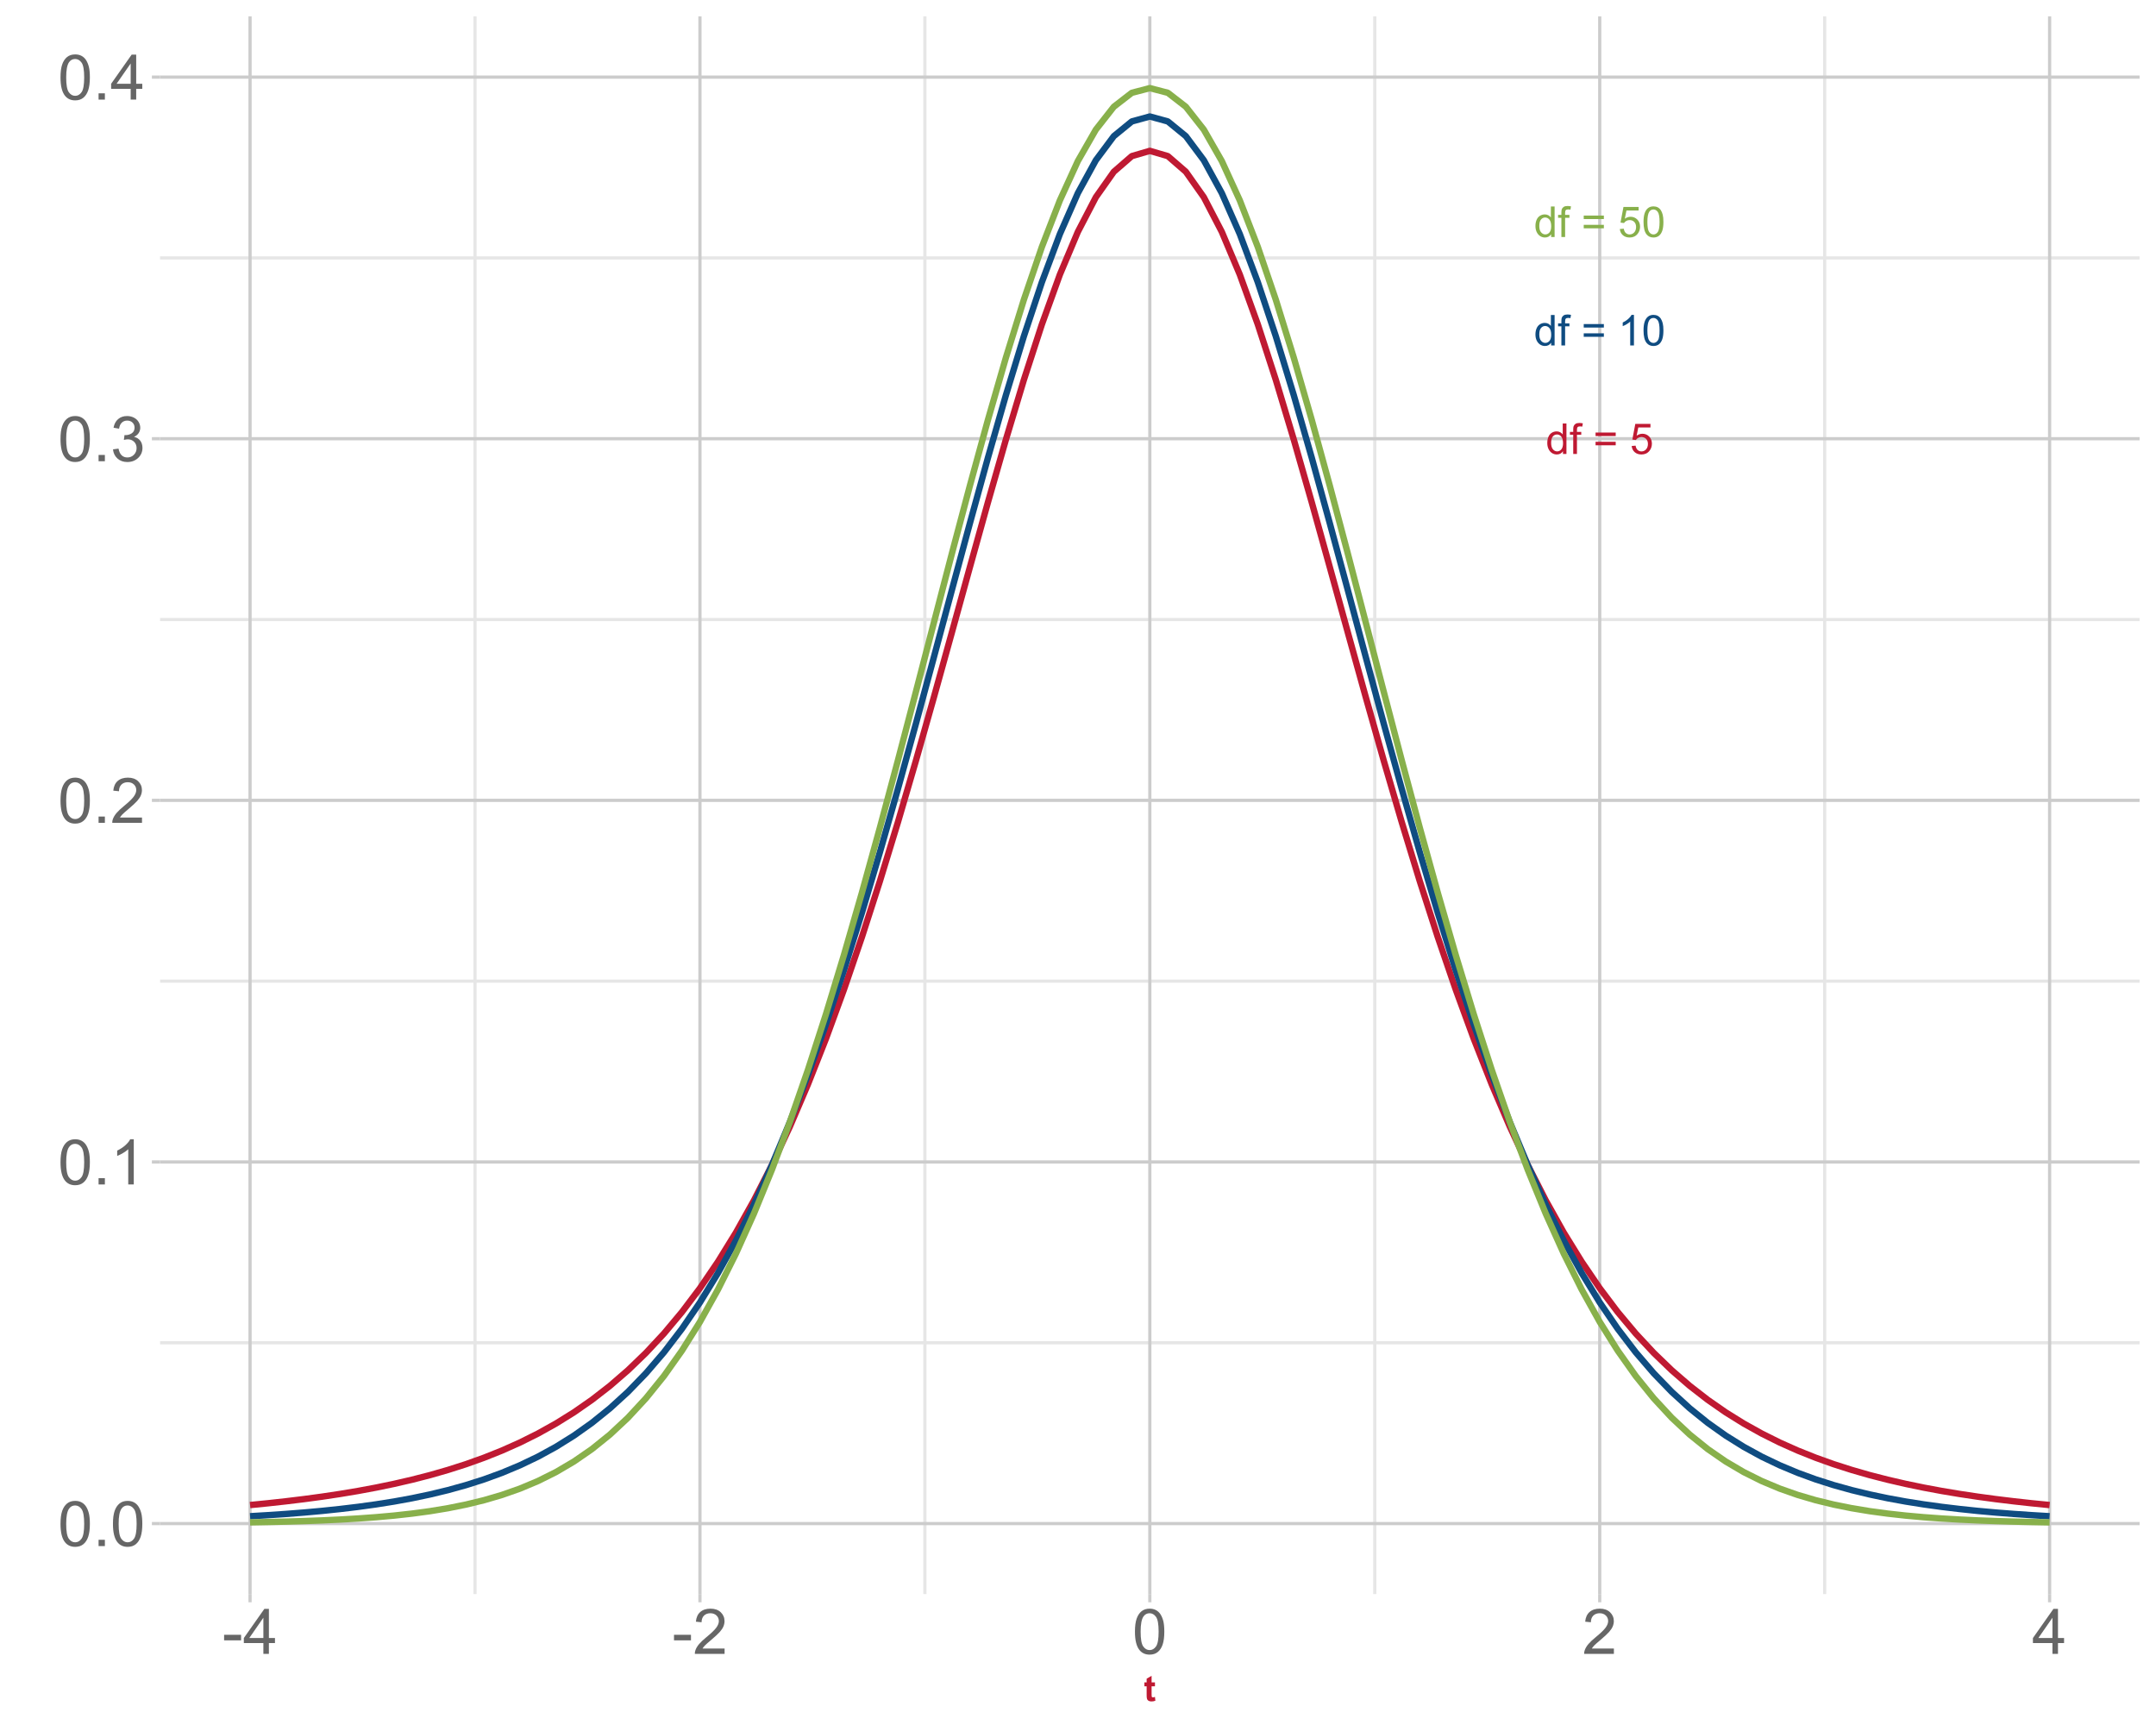 <?xml version="1.0" encoding="UTF-8"?>
<svg xmlns="http://www.w3.org/2000/svg" xmlns:xlink="http://www.w3.org/1999/xlink" width="720pt" height="576pt" viewBox="0 0 720 576" version="1.1">
<defs>
<g>
<symbol overflow="visible" id="glyph0-0">
<path style="stroke:none;" d="M 1.777 0 L 1.777 -8.891 L 8.891 -8.891 L 8.891 0 Z M 2 -0.223 L 8.668 -0.223 L 8.668 -8.668 L 2 -8.668 Z M 2 -0.223 "/>
</symbol>
<symbol overflow="visible" id="glyph0-1">
<path style="stroke:none;" d="M 5.723 0 L 5.723 -0.93 C 5.254 -0.199 4.566 0.164 3.66 0.168 C 3.07 0.164 2.531 0.004 2.039 -0.316 C 1.547 -0.641 1.164 -1.094 0.891 -1.676 C 0.617 -2.258 0.48 -2.926 0.484 -3.68 C 0.48 -4.414 0.602 -5.082 0.852 -5.684 C 1.094 -6.285 1.465 -6.742 1.957 -7.062 C 2.449 -7.379 2.996 -7.539 3.605 -7.543 C 4.047 -7.539 4.445 -7.445 4.793 -7.262 C 5.137 -7.07 5.418 -6.828 5.641 -6.531 L 5.641 -10.184 L 6.883 -10.184 L 6.883 0 Z M 1.77 -3.68 C 1.77 -2.734 1.969 -2.027 2.367 -1.562 C 2.766 -1.094 3.234 -0.859 3.777 -0.863 C 4.32 -0.859 4.785 -1.082 5.172 -1.531 C 5.551 -1.977 5.742 -2.66 5.746 -3.578 C 5.742 -4.582 5.547 -5.32 5.16 -5.797 C 4.77 -6.266 4.289 -6.504 3.723 -6.508 C 3.164 -6.504 2.699 -6.277 2.328 -5.828 C 1.953 -5.371 1.77 -4.656 1.77 -3.68 Z M 1.77 -3.68 "/>
</symbol>
<symbol overflow="visible" id="glyph0-2">
<path style="stroke:none;" d="M 1.238 0 L 1.238 -6.406 L 0.133 -6.406 L 0.133 -7.379 L 1.238 -7.379 L 1.238 -8.16 C 1.234 -8.656 1.277 -9.023 1.367 -9.266 C 1.484 -9.586 1.699 -9.852 2.004 -10.055 C 2.309 -10.254 2.73 -10.352 3.277 -10.355 C 3.629 -10.352 4.02 -10.312 4.445 -10.23 L 4.258 -9.141 C 3.996 -9.188 3.75 -9.211 3.523 -9.211 C 3.141 -9.211 2.871 -9.129 2.715 -8.969 C 2.555 -8.805 2.477 -8.5 2.48 -8.059 L 2.48 -7.379 L 3.918 -7.379 L 3.918 -6.406 L 2.48 -6.406 L 2.48 0 Z M 1.238 0 "/>
</symbol>
<symbol overflow="visible" id="glyph0-3">
<path style="stroke:none;" d=""/>
</symbol>
<symbol overflow="visible" id="glyph0-4">
<path style="stroke:none;" d="M 7.516 -5.988 L 0.793 -5.988 L 0.793 -7.156 L 7.516 -7.156 Z M 7.516 -2.898 L 0.793 -2.898 L 0.793 -4.062 L 7.516 -4.062 Z M 7.516 -2.898 "/>
</symbol>
<symbol overflow="visible" id="glyph0-5">
<path style="stroke:none;" d="M 0.59 -2.668 L 1.902 -2.777 C 2 -2.137 2.227 -1.656 2.582 -1.336 C 2.934 -1.016 3.359 -0.855 3.863 -0.855 C 4.461 -0.855 4.973 -1.082 5.391 -1.535 C 5.805 -1.988 6.012 -2.59 6.016 -3.34 C 6.012 -4.051 5.812 -4.613 5.414 -5.027 C 5.012 -5.441 4.484 -5.648 3.84 -5.648 C 3.434 -5.648 3.07 -5.555 2.75 -5.371 C 2.422 -5.188 2.168 -4.949 1.988 -4.66 L 0.812 -4.812 L 1.801 -10.043 L 6.863 -10.043 L 6.863 -8.852 L 2.801 -8.852 L 2.25 -6.113 C 2.859 -6.535 3.5 -6.75 4.176 -6.754 C 5.062 -6.75 5.812 -6.441 6.426 -5.828 C 7.035 -5.207 7.34 -4.414 7.344 -3.453 C 7.34 -2.527 7.07 -1.73 6.535 -1.062 C 5.879 -0.238 4.988 0.168 3.863 0.172 C 2.934 0.168 2.18 -0.086 1.594 -0.605 C 1.008 -1.121 0.672 -1.809 0.59 -2.668 Z M 0.59 -2.668 "/>
</symbol>
<symbol overflow="visible" id="glyph0-6">
<path style="stroke:none;" d="M 5.301 0 L 4.051 0 L 4.051 -7.969 C 3.746 -7.68 3.352 -7.391 2.863 -7.105 C 2.375 -6.816 1.938 -6.602 1.551 -6.461 L 1.551 -7.668 C 2.246 -7.992 2.855 -8.391 3.383 -8.863 C 3.902 -9.328 4.273 -9.781 4.496 -10.227 L 5.301 -10.227 Z M 5.301 0 "/>
</symbol>
<symbol overflow="visible" id="glyph0-7">
<path style="stroke:none;" d="M 0.59 -5.023 C 0.586 -6.223 0.711 -7.191 0.961 -7.93 C 1.207 -8.66 1.574 -9.227 2.066 -9.629 C 2.555 -10.023 3.168 -10.223 3.91 -10.227 C 4.453 -10.223 4.934 -10.113 5.348 -9.895 C 5.758 -9.672 6.098 -9.355 6.371 -8.941 C 6.637 -8.527 6.848 -8.02 7 -7.426 C 7.152 -6.828 7.23 -6.027 7.23 -5.023 C 7.23 -3.824 7.105 -2.859 6.863 -2.129 C 6.613 -1.391 6.246 -0.824 5.762 -0.426 C 5.27 -0.027 4.652 0.168 3.91 0.172 C 2.926 0.168 2.156 -0.18 1.598 -0.883 C 0.922 -1.727 0.586 -3.105 0.59 -5.023 Z M 1.875 -5.023 C 1.875 -3.348 2.07 -2.234 2.461 -1.684 C 2.852 -1.129 3.332 -0.855 3.91 -0.855 C 4.48 -0.855 4.965 -1.133 5.359 -1.688 C 5.746 -2.242 5.941 -3.352 5.945 -5.023 C 5.941 -6.695 5.746 -7.809 5.359 -8.363 C 4.965 -8.91 4.477 -9.188 3.898 -9.191 C 3.32 -9.188 2.863 -8.945 2.523 -8.461 C 2.09 -7.84 1.875 -6.691 1.875 -5.023 Z M 1.875 -5.023 "/>
</symbol>
<symbol overflow="visible" id="glyph1-0">
<path style="stroke:none;" d="M 2.625 0 L 2.625 -13.125 L 13.125 -13.125 L 13.125 0 Z M 2.953 -0.328 L 12.797 -0.328 L 12.797 -12.797 L 2.953 -12.797 Z M 2.953 -0.328 "/>
</symbol>
<symbol overflow="visible" id="glyph1-1">
<path style="stroke:none;" d="M 0.871 -7.414 C 0.867 -9.188 1.051 -10.617 1.418 -11.703 C 1.785 -12.781 2.328 -13.617 3.051 -14.211 C 3.77 -14.797 4.676 -15.094 5.773 -15.094 C 6.578 -15.094 7.285 -14.93 7.895 -14.605 C 8.5 -14.281 9.004 -13.812 9.402 -13.203 C 9.797 -12.586 10.109 -11.84 10.336 -10.965 C 10.562 -10.082 10.676 -8.898 10.676 -7.414 C 10.676 -5.648 10.492 -4.227 10.129 -3.141 C 9.766 -2.055 9.223 -1.215 8.504 -0.629 C 7.777 -0.035 6.867 0.258 5.773 0.258 C 4.32 0.258 3.184 -0.262 2.359 -1.301 C 1.363 -2.551 0.867 -4.586 0.871 -7.414 Z M 2.77 -7.414 C 2.766 -4.941 3.055 -3.301 3.633 -2.484 C 4.211 -1.668 4.922 -1.258 5.773 -1.262 C 6.617 -1.258 7.332 -1.668 7.91 -2.492 C 8.488 -3.309 8.777 -4.949 8.777 -7.414 C 8.777 -9.883 8.488 -11.527 7.91 -12.344 C 7.332 -13.156 6.613 -13.562 5.754 -13.566 C 4.902 -13.562 4.223 -13.203 3.723 -12.488 C 3.082 -11.57 2.766 -9.879 2.77 -7.414 Z M 2.77 -7.414 "/>
</symbol>
<symbol overflow="visible" id="glyph1-2">
<path style="stroke:none;" d="M 1.906 0 L 1.906 -2.102 L 4.008 -2.102 L 4.008 0 Z M 1.906 0 "/>
</symbol>
<symbol overflow="visible" id="glyph1-3">
<path style="stroke:none;" d="M 7.824 0 L 5.977 0 L 5.977 -11.762 C 5.531 -11.332 4.949 -10.91 4.23 -10.488 C 3.508 -10.066 2.859 -9.746 2.285 -9.535 L 2.285 -11.32 C 3.316 -11.805 4.219 -12.391 4.992 -13.082 C 5.766 -13.773 6.312 -14.445 6.633 -15.094 L 7.824 -15.094 Z M 7.824 0 "/>
</symbol>
<symbol overflow="visible" id="glyph1-4">
<path style="stroke:none;" d="M 10.57 -1.773 L 10.57 0 L 0.637 0 C 0.621 -0.445 0.691 -0.871 0.852 -1.281 C 1.102 -1.957 1.508 -2.625 2.066 -3.281 C 2.621 -3.938 3.426 -4.695 4.48 -5.559 C 6.109 -6.895 7.215 -7.953 7.793 -8.738 C 8.367 -9.52 8.652 -10.262 8.656 -10.961 C 8.652 -11.691 8.391 -12.309 7.871 -12.812 C 7.344 -13.312 6.664 -13.562 5.824 -13.566 C 4.934 -13.562 4.223 -13.297 3.691 -12.766 C 3.156 -12.23 2.887 -11.492 2.883 -10.551 L 0.984 -10.746 C 1.113 -12.16 1.602 -13.238 2.449 -13.98 C 3.297 -14.723 4.434 -15.094 5.867 -15.094 C 7.305 -15.094 8.445 -14.691 9.289 -13.895 C 10.125 -13.09 10.547 -12.102 10.551 -10.922 C 10.547 -10.32 10.422 -9.727 10.18 -9.145 C 9.93 -8.562 9.523 -7.949 8.957 -7.309 C 8.383 -6.664 7.434 -5.785 6.109 -4.664 C 5 -3.734 4.289 -3.102 3.977 -2.773 C 3.66 -2.438 3.402 -2.105 3.199 -1.773 Z M 10.57 -1.773 "/>
</symbol>
<symbol overflow="visible" id="glyph1-5">
<path style="stroke:none;" d="M 0.883 -3.969 L 2.727 -4.215 C 2.938 -3.164 3.301 -2.41 3.809 -1.953 C 4.316 -1.488 4.938 -1.258 5.672 -1.262 C 6.539 -1.258 7.27 -1.559 7.867 -2.164 C 8.465 -2.762 8.766 -3.508 8.766 -4.398 C 8.766 -5.246 8.488 -5.945 7.934 -6.496 C 7.379 -7.043 6.676 -7.316 5.824 -7.32 C 5.473 -7.316 5.039 -7.25 4.523 -7.117 L 4.727 -8.734 C 4.848 -8.719 4.945 -8.711 5.023 -8.715 C 5.805 -8.711 6.512 -8.918 7.145 -9.328 C 7.77 -9.738 8.086 -10.371 8.09 -11.227 C 8.086 -11.902 7.855 -12.461 7.402 -12.91 C 6.941 -13.352 6.352 -13.574 5.629 -13.578 C 4.91 -13.574 4.312 -13.348 3.836 -12.898 C 3.355 -12.445 3.047 -11.77 2.914 -10.867 L 1.066 -11.195 C 1.293 -12.434 1.805 -13.395 2.605 -14.074 C 3.402 -14.754 4.398 -15.094 5.59 -15.094 C 6.41 -15.094 7.164 -14.918 7.855 -14.566 C 8.543 -14.215 9.07 -13.734 9.438 -13.125 C 9.801 -12.516 9.984 -11.867 9.988 -11.188 C 9.984 -10.531 9.809 -9.941 9.465 -9.41 C 9.113 -8.879 8.598 -8.453 7.914 -8.141 C 8.801 -7.934 9.492 -7.508 9.988 -6.863 C 10.477 -6.215 10.723 -5.41 10.727 -4.441 C 10.723 -3.129 10.242 -2.016 9.289 -1.102 C 8.328 -0.191 7.121 0.262 5.66 0.266 C 4.34 0.262 3.242 -0.129 2.371 -0.914 C 1.5 -1.699 1.004 -2.715 0.883 -3.969 Z M 0.883 -3.969 "/>
</symbol>
<symbol overflow="visible" id="glyph1-6">
<path style="stroke:none;" d="M 6.789 0 L 6.789 -3.598 L 0.266 -3.598 L 0.266 -5.289 L 7.125 -15.031 L 8.633 -15.031 L 8.633 -5.289 L 10.664 -5.289 L 10.664 -3.598 L 8.633 -3.598 L 8.633 0 Z M 6.789 -5.289 L 6.789 -12.07 L 2.082 -5.289 Z M 6.789 -5.289 "/>
</symbol>
<symbol overflow="visible" id="glyph1-7">
<path style="stroke:none;" d="M 0.668 -4.512 L 0.668 -6.367 L 6.336 -6.367 L 6.336 -4.512 Z M 0.668 -4.512 "/>
</symbol>
<symbol overflow="visible" id="glyph2-0">
<path style="stroke:none;" d="M 1.5 0 L 1.5 -7.5 L 7.5 -7.5 L 7.5 0 Z M 1.688 -0.188 L 7.312 -0.188 L 7.312 -7.312 L 1.688 -7.312 Z M 1.688 -0.188 "/>
</symbol>
<symbol overflow="visible" id="glyph2-1">
<path style="stroke:none;" d="M 3.715 -6.223 L 3.715 -4.91 L 2.59 -4.91 L 2.59 -2.402 C 2.59 -1.895 2.598 -1.598 2.621 -1.516 C 2.641 -1.43 2.691 -1.359 2.77 -1.309 C 2.844 -1.25 2.938 -1.223 3.047 -1.227 C 3.195 -1.223 3.414 -1.277 3.711 -1.383 L 3.852 -0.105 C 3.461 0.059 3.027 0.141 2.547 0.141 C 2.246 0.141 1.98 0.094 1.746 -0.008 C 1.508 -0.102 1.332 -0.23 1.223 -0.395 C 1.109 -0.551 1.031 -0.766 0.992 -1.039 C 0.953 -1.227 0.938 -1.613 0.938 -2.195 L 0.938 -4.91 L 0.18 -4.91 L 0.18 -6.223 L 0.938 -6.223 L 0.938 -7.461 L 2.59 -8.422 L 2.59 -6.223 Z M 3.715 -6.223 "/>
</symbol>
</g>
<clipPath id="clip1">
  <path d="M 53.457 5.48 L 714.52 5.48 L 714.52 532.285 L 53.457 532.285 Z M 53.457 5.48 "/>
</clipPath>
<clipPath id="clip2">
  <path d="M 53.457 447 L 714.52 447 L 714.52 449 L 53.457 449 Z M 53.457 447 "/>
</clipPath>
<clipPath id="clip3">
  <path d="M 53.457 327 L 714.52 327 L 714.52 329 L 53.457 329 Z M 53.457 327 "/>
</clipPath>
<clipPath id="clip4">
  <path d="M 53.457 206 L 714.52 206 L 714.52 208 L 53.457 208 Z M 53.457 206 "/>
</clipPath>
<clipPath id="clip5">
  <path d="M 53.457 85 L 714.52 85 L 714.52 87 L 53.457 87 Z M 53.457 85 "/>
</clipPath>
<clipPath id="clip6">
  <path d="M 158 5.48 L 160 5.48 L 160 532.285 L 158 532.285 Z M 158 5.48 "/>
</clipPath>
<clipPath id="clip7">
  <path d="M 308 5.48 L 310 5.48 L 310 532.285 L 308 532.285 Z M 308 5.48 "/>
</clipPath>
<clipPath id="clip8">
  <path d="M 458 5.48 L 460 5.48 L 460 532.285 L 458 532.285 Z M 458 5.48 "/>
</clipPath>
<clipPath id="clip9">
  <path d="M 608 5.48 L 610 5.48 L 610 532.285 L 608 532.285 Z M 608 5.48 "/>
</clipPath>
<clipPath id="clip10">
  <path d="M 53.457 508 L 714.52 508 L 714.52 510 L 53.457 510 Z M 53.457 508 "/>
</clipPath>
<clipPath id="clip11">
  <path d="M 53.457 387 L 714.52 387 L 714.52 389 L 53.457 389 Z M 53.457 387 "/>
</clipPath>
<clipPath id="clip12">
  <path d="M 53.457 266 L 714.52 266 L 714.52 268 L 53.457 268 Z M 53.457 266 "/>
</clipPath>
<clipPath id="clip13">
  <path d="M 53.457 145 L 714.52 145 L 714.52 148 L 53.457 148 Z M 53.457 145 "/>
</clipPath>
<clipPath id="clip14">
  <path d="M 53.457 25 L 714.52 25 L 714.52 27 L 53.457 27 Z M 53.457 25 "/>
</clipPath>
<clipPath id="clip15">
  <path d="M 82 5.48 L 85 5.48 L 85 532.285 L 82 532.285 Z M 82 5.48 "/>
</clipPath>
<clipPath id="clip16">
  <path d="M 233 5.48 L 235 5.48 L 235 532.285 L 233 532.285 Z M 233 5.48 "/>
</clipPath>
<clipPath id="clip17">
  <path d="M 383 5.48 L 385 5.48 L 385 532.285 L 383 532.285 Z M 383 5.48 "/>
</clipPath>
<clipPath id="clip18">
  <path d="M 533 5.48 L 535 5.48 L 535 532.285 L 533 532.285 Z M 533 5.48 "/>
</clipPath>
<clipPath id="clip19">
  <path d="M 683 5.48 L 686 5.48 L 686 532.285 L 683 532.285 Z M 683 5.48 "/>
</clipPath>
</defs>
<g id="surface49">
<rect x="0" y="0" width="720" height="576" style="fill:rgb(100%,100%,100%);fill-opacity:1;stroke:none;"/>
<path style="fill:none;stroke-width:1.067;stroke-linecap:round;stroke-linejoin:round;stroke:rgb(100%,100%,100%);stroke-opacity:1;stroke-miterlimit:10;" d="M 0 576 L 720 576 L 720 0 L 0 0 Z M 0 576 "/>
<g clip-path="url(#clip1)" clip-rule="nonzero">
<path style="fill-rule:nonzero;fill:rgb(100%,100%,100%);fill-opacity:1;stroke-width:1.067;stroke-linecap:round;stroke-linejoin:round;stroke:rgb(100%,100%,100%);stroke-opacity:1;stroke-miterlimit:10;" d="M 53.457 532.281 L 714.52 532.281 L 714.52 5.477 L 53.457 5.477 Z M 53.457 532.281 "/>
</g>
<g clip-path="url(#clip2)" clip-rule="nonzero">
<path style="fill:none;stroke-width:1.067;stroke-linecap:butt;stroke-linejoin:round;stroke:rgb(90.196%,90.196%,90.196%);stroke-opacity:1;stroke-miterlimit:10;" d="M 53.457 448.367 L 714.52 448.367 "/>
</g>
<g clip-path="url(#clip3)" clip-rule="nonzero">
<path style="fill:none;stroke-width:1.067;stroke-linecap:butt;stroke-linejoin:round;stroke:rgb(90.196%,90.196%,90.196%);stroke-opacity:1;stroke-miterlimit:10;" d="M 53.457 327.617 L 714.52 327.617 "/>
</g>
<g clip-path="url(#clip4)" clip-rule="nonzero">
<path style="fill:none;stroke-width:1.067;stroke-linecap:butt;stroke-linejoin:round;stroke:rgb(90.196%,90.196%,90.196%);stroke-opacity:1;stroke-miterlimit:10;" d="M 53.457 206.867 L 714.52 206.867 "/>
</g>
<g clip-path="url(#clip5)" clip-rule="nonzero">
<path style="fill:none;stroke-width:1.067;stroke-linecap:butt;stroke-linejoin:round;stroke:rgb(90.196%,90.196%,90.196%);stroke-opacity:1;stroke-miterlimit:10;" d="M 53.457 86.121 L 714.52 86.121 "/>
</g>
<g clip-path="url(#clip6)" clip-rule="nonzero">
<path style="fill:none;stroke-width:1.067;stroke-linecap:butt;stroke-linejoin:round;stroke:rgb(90.196%,90.196%,90.196%);stroke-opacity:1;stroke-miterlimit:10;" d="M 158.629 532.281 L 158.629 5.48 "/>
</g>
<g clip-path="url(#clip7)" clip-rule="nonzero">
<path style="fill:none;stroke-width:1.067;stroke-linecap:butt;stroke-linejoin:round;stroke:rgb(90.196%,90.196%,90.196%);stroke-opacity:1;stroke-miterlimit:10;" d="M 308.867 532.281 L 308.867 5.48 "/>
</g>
<g clip-path="url(#clip8)" clip-rule="nonzero">
<path style="fill:none;stroke-width:1.067;stroke-linecap:butt;stroke-linejoin:round;stroke:rgb(90.196%,90.196%,90.196%);stroke-opacity:1;stroke-miterlimit:10;" d="M 459.109 532.281 L 459.109 5.48 "/>
</g>
<g clip-path="url(#clip9)" clip-rule="nonzero">
<path style="fill:none;stroke-width:1.067;stroke-linecap:butt;stroke-linejoin:round;stroke:rgb(90.196%,90.196%,90.196%);stroke-opacity:1;stroke-miterlimit:10;" d="M 609.352 532.281 L 609.352 5.48 "/>
</g>
<g clip-path="url(#clip10)" clip-rule="nonzero">
<path style="fill:none;stroke-width:1.067;stroke-linecap:butt;stroke-linejoin:round;stroke:rgb(80%,80%,80%);stroke-opacity:1;stroke-miterlimit:10;" d="M 53.457 508.742 L 714.52 508.742 "/>
</g>
<g clip-path="url(#clip11)" clip-rule="nonzero">
<path style="fill:none;stroke-width:1.067;stroke-linecap:butt;stroke-linejoin:round;stroke:rgb(80%,80%,80%);stroke-opacity:1;stroke-miterlimit:10;" d="M 53.457 387.992 L 714.52 387.992 "/>
</g>
<g clip-path="url(#clip12)" clip-rule="nonzero">
<path style="fill:none;stroke-width:1.067;stroke-linecap:butt;stroke-linejoin:round;stroke:rgb(80%,80%,80%);stroke-opacity:1;stroke-miterlimit:10;" d="M 53.457 267.242 L 714.52 267.242 "/>
</g>
<g clip-path="url(#clip13)" clip-rule="nonzero">
<path style="fill:none;stroke-width:1.067;stroke-linecap:butt;stroke-linejoin:round;stroke:rgb(80%,80%,80%);stroke-opacity:1;stroke-miterlimit:10;" d="M 53.457 146.496 L 714.52 146.496 "/>
</g>
<g clip-path="url(#clip14)" clip-rule="nonzero">
<path style="fill:none;stroke-width:1.067;stroke-linecap:butt;stroke-linejoin:round;stroke:rgb(80%,80%,80%);stroke-opacity:1;stroke-miterlimit:10;" d="M 53.457 25.746 L 714.52 25.746 "/>
</g>
<g clip-path="url(#clip15)" clip-rule="nonzero">
<path style="fill:none;stroke-width:1.067;stroke-linecap:butt;stroke-linejoin:round;stroke:rgb(80%,80%,80%);stroke-opacity:1;stroke-miterlimit:10;" d="M 83.508 532.281 L 83.508 5.48 "/>
</g>
<g clip-path="url(#clip16)" clip-rule="nonzero">
<path style="fill:none;stroke-width:1.067;stroke-linecap:butt;stroke-linejoin:round;stroke:rgb(80%,80%,80%);stroke-opacity:1;stroke-miterlimit:10;" d="M 233.75 532.281 L 233.75 5.48 "/>
</g>
<g clip-path="url(#clip17)" clip-rule="nonzero">
<path style="fill:none;stroke-width:1.067;stroke-linecap:butt;stroke-linejoin:round;stroke:rgb(80%,80%,80%);stroke-opacity:1;stroke-miterlimit:10;" d="M 383.988 532.281 L 383.988 5.48 "/>
</g>
<g clip-path="url(#clip18)" clip-rule="nonzero">
<path style="fill:none;stroke-width:1.067;stroke-linecap:butt;stroke-linejoin:round;stroke:rgb(80%,80%,80%);stroke-opacity:1;stroke-miterlimit:10;" d="M 534.23 532.281 L 534.23 5.48 "/>
</g>
<g clip-path="url(#clip19)" clip-rule="nonzero">
<path style="fill:none;stroke-width:1.067;stroke-linecap:butt;stroke-linejoin:round;stroke:rgb(80%,80%,80%);stroke-opacity:1;stroke-miterlimit:10;" d="M 684.473 532.281 L 684.473 5.48 "/>
</g>
<path style="fill:none;stroke-width:2.134;stroke-linecap:butt;stroke-linejoin:round;stroke:rgb(74.902%,9.804%,19.608%);stroke-opacity:1;stroke-miterlimit:10;" d="M 83.508 502.555 L 89.516 501.957 L 95.527 501.297 L 101.535 500.566 L 107.547 499.754 L 113.555 498.852 L 119.566 497.848 L 125.574 496.73 L 131.586 495.484 L 137.594 494.098 L 143.605 492.555 L 149.613 490.828 L 155.621 488.906 L 161.633 486.754 L 167.641 484.355 L 173.652 481.676 L 179.66 478.676 L 185.672 475.328 L 191.68 471.59 L 197.691 467.41 L 203.699 462.746 L 209.711 457.543 L 215.719 451.746 L 221.73 445.289 L 227.738 438.109 L 233.75 430.145 L 239.758 421.32 L 245.77 411.574 L 251.777 400.832 L 257.785 389.035 L 263.797 376.137 L 269.805 362.082 L 275.816 346.855 L 281.824 330.449 L 287.836 312.883 L 293.844 294.219 L 299.855 274.551 L 305.863 254.016 L 311.875 232.805 L 317.883 211.16 L 323.895 189.375 L 329.902 167.793 L 335.914 146.805 L 341.922 126.832 L 347.934 108.316 L 353.941 91.699 L 359.949 77.418 L 365.961 65.852 L 371.969 57.34 L 377.98 52.125 L 383.988 50.371 L 390 52.125 L 396.008 57.34 L 402.02 65.852 L 408.027 77.418 L 414.039 91.699 L 420.047 108.316 L 426.059 126.832 L 432.066 146.805 L 438.078 167.793 L 444.086 189.375 L 450.098 211.16 L 456.105 232.805 L 462.113 254.016 L 468.125 274.551 L 474.133 294.219 L 480.145 312.883 L 486.152 330.449 L 492.164 346.855 L 498.172 362.082 L 504.184 376.137 L 510.191 389.035 L 516.203 400.832 L 522.211 411.574 L 528.223 421.32 L 534.23 430.145 L 540.242 438.109 L 546.25 445.289 L 552.262 451.746 L 558.27 457.543 L 564.277 462.746 L 570.289 467.41 L 576.297 471.59 L 582.309 475.328 L 588.316 478.676 L 594.328 481.676 L 600.336 484.355 L 606.348 486.754 L 612.355 488.906 L 618.367 490.828 L 624.375 492.555 L 630.387 494.098 L 636.395 495.484 L 642.406 496.73 L 648.414 497.848 L 654.426 498.852 L 660.434 499.754 L 666.441 500.566 L 672.453 501.297 L 678.461 501.957 L 684.473 502.555 "/>
<path style="fill:none;stroke-width:2.134;stroke-linecap:butt;stroke-linejoin:round;stroke:rgb(5.882%,29.804%,50.588%);stroke-opacity:1;stroke-miterlimit:10;" d="M 83.508 506.289 L 89.516 505.93 L 95.527 505.523 L 101.535 505.051 L 107.547 504.508 L 113.555 503.879 L 119.566 503.16 L 125.574 502.332 L 131.586 501.379 L 137.594 500.281 L 143.605 499.016 L 149.613 497.566 L 155.621 495.898 L 161.633 493.984 L 167.641 491.789 L 173.652 489.273 L 179.66 486.398 L 185.672 483.109 L 191.68 479.359 L 197.691 475.094 L 203.699 470.246 L 209.711 464.754 L 215.719 458.547 L 221.73 451.551 L 227.738 443.699 L 233.75 434.906 L 239.758 425.109 L 245.77 414.238 L 251.777 402.227 L 257.785 389.031 L 263.797 374.617 L 269.805 358.961 L 275.816 342.074 L 281.824 323.992 L 287.836 304.781 L 293.844 284.555 L 299.855 263.449 L 305.863 241.66 L 311.875 219.422 L 317.883 197 L 323.895 174.719 L 329.902 152.922 L 335.914 131.98 L 341.922 112.281 L 347.934 94.223 L 353.941 78.176 L 359.949 64.5 L 365.961 53.508 L 371.969 45.457 L 377.98 40.547 L 383.988 38.898 L 390 40.547 L 396.008 45.457 L 402.02 53.508 L 408.027 64.5 L 414.039 78.176 L 420.047 94.223 L 426.059 112.281 L 432.066 131.98 L 438.078 152.922 L 444.086 174.719 L 450.098 197 L 456.105 219.422 L 462.113 241.66 L 468.125 263.449 L 474.133 284.555 L 480.145 304.781 L 486.152 323.992 L 492.164 342.074 L 498.172 358.961 L 504.184 374.617 L 510.191 389.031 L 516.203 402.227 L 522.211 414.238 L 528.223 425.109 L 534.23 434.906 L 540.242 443.699 L 546.25 451.551 L 552.262 458.547 L 558.27 464.754 L 564.277 470.246 L 570.289 475.094 L 576.297 479.359 L 582.309 483.109 L 588.316 486.398 L 594.328 489.273 L 600.336 491.789 L 606.348 493.984 L 612.355 495.898 L 618.367 497.566 L 624.375 499.016 L 630.387 500.281 L 636.395 501.379 L 642.406 502.332 L 648.414 503.16 L 654.426 503.879 L 660.434 504.508 L 666.441 505.051 L 672.453 505.523 L 678.461 505.93 L 684.473 506.289 "/>
<path style="fill:none;stroke-width:2.134;stroke-linecap:butt;stroke-linejoin:round;stroke:rgb(53.333%,69.02%,29.412%);stroke-opacity:1;stroke-miterlimit:10;" d="M 83.508 508.336 L 89.516 508.223 L 95.527 508.082 L 101.535 507.902 L 107.547 507.68 L 113.555 507.398 L 119.566 507.047 L 125.574 506.613 L 131.586 506.074 L 137.594 505.41 L 143.605 504.598 L 149.613 503.605 L 155.621 502.395 L 161.633 500.934 L 167.641 499.172 L 173.652 497.059 L 179.66 494.535 L 185.672 491.543 L 191.68 488.008 L 197.691 483.859 L 203.699 479.016 L 209.711 473.391 L 215.719 466.902 L 221.73 459.465 L 227.738 450.988 L 233.75 441.395 L 239.758 430.609 L 245.77 418.574 L 251.777 405.238 L 257.785 390.574 L 263.797 374.574 L 269.805 357.258 L 275.816 338.68 L 281.824 318.918 L 287.836 298.094 L 293.844 276.371 L 299.855 253.934 L 305.863 231.016 L 311.875 207.887 L 317.883 184.84 L 323.895 162.188 L 329.902 140.277 L 335.914 119.453 L 341.922 100.066 L 347.934 82.449 L 353.941 66.926 L 359.949 53.789 L 365.961 43.293 L 371.969 35.641 L 377.98 30.988 L 383.988 29.426 L 390 30.988 L 396.008 35.641 L 402.02 43.293 L 408.027 53.789 L 414.039 66.926 L 420.047 82.449 L 426.059 100.066 L 432.066 119.453 L 438.078 140.277 L 444.086 162.188 L 450.098 184.84 L 456.105 207.887 L 462.113 231.016 L 468.125 253.934 L 474.133 276.371 L 480.145 298.094 L 486.152 318.918 L 492.164 338.68 L 498.172 357.258 L 504.184 374.574 L 510.191 390.574 L 516.203 405.238 L 522.211 418.574 L 528.223 430.609 L 534.23 441.395 L 540.242 450.988 L 546.25 459.465 L 552.262 466.902 L 558.27 473.391 L 564.277 479.016 L 570.289 483.859 L 576.297 488.008 L 582.309 491.543 L 588.316 494.535 L 594.328 497.059 L 600.336 499.172 L 606.348 500.934 L 612.355 502.395 L 618.367 503.605 L 624.375 504.598 L 630.387 505.41 L 636.395 506.074 L 642.406 506.613 L 648.414 507.047 L 654.426 507.398 L 660.434 507.68 L 666.441 507.902 L 672.453 508.082 L 678.461 508.223 L 684.473 508.336 "/>
<g style="fill:rgb(74.902%,9.804%,19.608%);fill-opacity:1;">
  <use xlink:href="#glyph0-1" x="516.234" y="151.586"/>
  <use xlink:href="#glyph0-2" x="524.146" y="151.586"/>
  <use xlink:href="#glyph0-3" x="528.099" y="151.586"/>
  <use xlink:href="#glyph0-4" x="532.051" y="151.586"/>
  <use xlink:href="#glyph0-3" x="540.359" y="151.586"/>
  <use xlink:href="#glyph0-5" x="544.312" y="151.586"/>
</g>
<g style="fill:rgb(5.882%,29.804%,50.588%);fill-opacity:1;">
  <use xlink:href="#glyph0-1" x="512.281" y="115.363"/>
  <use xlink:href="#glyph0-2" x="520.193" y="115.363"/>
  <use xlink:href="#glyph0-3" x="524.146" y="115.363"/>
  <use xlink:href="#glyph0-4" x="528.098" y="115.363"/>
  <use xlink:href="#glyph0-3" x="536.406" y="115.363"/>
  <use xlink:href="#glyph0-6" x="540.359" y="115.363"/>
  <use xlink:href="#glyph0-7" x="548.271" y="115.363"/>
</g>
<g style="fill:rgb(53.333%,69.02%,29.412%);fill-opacity:1;">
  <use xlink:href="#glyph0-1" x="512.281" y="79.137"/>
  <use xlink:href="#glyph0-2" x="520.193" y="79.137"/>
  <use xlink:href="#glyph0-3" x="524.146" y="79.137"/>
  <use xlink:href="#glyph0-4" x="528.098" y="79.137"/>
  <use xlink:href="#glyph0-3" x="536.406" y="79.137"/>
  <use xlink:href="#glyph0-5" x="540.359" y="79.137"/>
  <use xlink:href="#glyph0-7" x="548.271" y="79.137"/>
</g>
<g style="fill:rgb(40%,40%,40%);fill-opacity:1;">
  <use xlink:href="#glyph1-1" x="19.336" y="516.258"/>
  <use xlink:href="#glyph1-2" x="31.015" y="516.258"/>
  <use xlink:href="#glyph1-1" x="36.85" y="516.258"/>
</g>
<g style="fill:rgb(40%,40%,40%);fill-opacity:1;">
  <use xlink:href="#glyph1-1" x="19.336" y="395.508"/>
  <use xlink:href="#glyph1-2" x="31.015" y="395.508"/>
  <use xlink:href="#glyph1-3" x="36.85" y="395.508"/>
</g>
<g style="fill:rgb(40%,40%,40%);fill-opacity:1;">
  <use xlink:href="#glyph1-1" x="19.336" y="274.758"/>
  <use xlink:href="#glyph1-2" x="31.015" y="274.758"/>
  <use xlink:href="#glyph1-4" x="36.85" y="274.758"/>
</g>
<g style="fill:rgb(40%,40%,40%);fill-opacity:1;">
  <use xlink:href="#glyph1-1" x="19.336" y="154.012"/>
  <use xlink:href="#glyph1-2" x="31.015" y="154.012"/>
  <use xlink:href="#glyph1-5" x="36.85" y="154.012"/>
</g>
<g style="fill:rgb(40%,40%,40%);fill-opacity:1;">
  <use xlink:href="#glyph1-1" x="19.336" y="33.262"/>
  <use xlink:href="#glyph1-2" x="31.015" y="33.262"/>
  <use xlink:href="#glyph1-6" x="36.85" y="33.262"/>
</g>
<path style="fill:none;stroke-width:1.067;stroke-linecap:butt;stroke-linejoin:round;stroke:rgb(80%,80%,80%);stroke-opacity:1;stroke-miterlimit:10;" d="M 50.719 508.742 L 53.457 508.742 "/>
<path style="fill:none;stroke-width:1.067;stroke-linecap:butt;stroke-linejoin:round;stroke:rgb(80%,80%,80%);stroke-opacity:1;stroke-miterlimit:10;" d="M 50.719 387.992 L 53.457 387.992 "/>
<path style="fill:none;stroke-width:1.067;stroke-linecap:butt;stroke-linejoin:round;stroke:rgb(80%,80%,80%);stroke-opacity:1;stroke-miterlimit:10;" d="M 50.719 267.242 L 53.457 267.242 "/>
<path style="fill:none;stroke-width:1.067;stroke-linecap:butt;stroke-linejoin:round;stroke:rgb(80%,80%,80%);stroke-opacity:1;stroke-miterlimit:10;" d="M 50.719 146.496 L 53.457 146.496 "/>
<path style="fill:none;stroke-width:1.067;stroke-linecap:butt;stroke-linejoin:round;stroke:rgb(80%,80%,80%);stroke-opacity:1;stroke-miterlimit:10;" d="M 50.719 25.746 L 53.457 25.746 "/>
<path style="fill:none;stroke-width:1.067;stroke-linecap:butt;stroke-linejoin:round;stroke:rgb(80%,80%,80%);stroke-opacity:1;stroke-miterlimit:10;" d="M 83.508 535.023 L 83.508 532.281 "/>
<path style="fill:none;stroke-width:1.067;stroke-linecap:butt;stroke-linejoin:round;stroke:rgb(80%,80%,80%);stroke-opacity:1;stroke-miterlimit:10;" d="M 233.75 535.023 L 233.75 532.281 "/>
<path style="fill:none;stroke-width:1.067;stroke-linecap:butt;stroke-linejoin:round;stroke:rgb(80%,80%,80%);stroke-opacity:1;stroke-miterlimit:10;" d="M 383.988 535.023 L 383.988 532.281 "/>
<path style="fill:none;stroke-width:1.067;stroke-linecap:butt;stroke-linejoin:round;stroke:rgb(80%,80%,80%);stroke-opacity:1;stroke-miterlimit:10;" d="M 534.23 535.023 L 534.23 532.281 "/>
<path style="fill:none;stroke-width:1.067;stroke-linecap:butt;stroke-linejoin:round;stroke:rgb(80%,80%,80%);stroke-opacity:1;stroke-miterlimit:10;" d="M 684.473 535.023 L 684.473 532.281 "/>
<g style="fill:rgb(40%,40%,40%);fill-opacity:1;">
  <use xlink:href="#glyph1-7" x="74.172" y="552.246"/>
  <use xlink:href="#glyph1-6" x="81.165" y="552.246"/>
</g>
<g style="fill:rgb(40%,40%,40%);fill-opacity:1;">
  <use xlink:href="#glyph1-7" x="224.414" y="552.246"/>
  <use xlink:href="#glyph1-4" x="231.407" y="552.246"/>
</g>
<g style="fill:rgb(40%,40%,40%);fill-opacity:1;">
  <use xlink:href="#glyph1-1" x="378.148" y="552.246"/>
</g>
<g style="fill:rgb(40%,40%,40%);fill-opacity:1;">
  <use xlink:href="#glyph1-4" x="528.391" y="552.246"/>
</g>
<g style="fill:rgb(40%,40%,40%);fill-opacity:1;">
  <use xlink:href="#glyph1-6" x="678.633" y="552.246"/>
</g>
<g style="fill:rgb(74.902%,9.804%,19.608%);fill-opacity:1;">
  <use xlink:href="#glyph2-1" x="381.988" y="567.996"/>
</g>
</g>
</svg>
